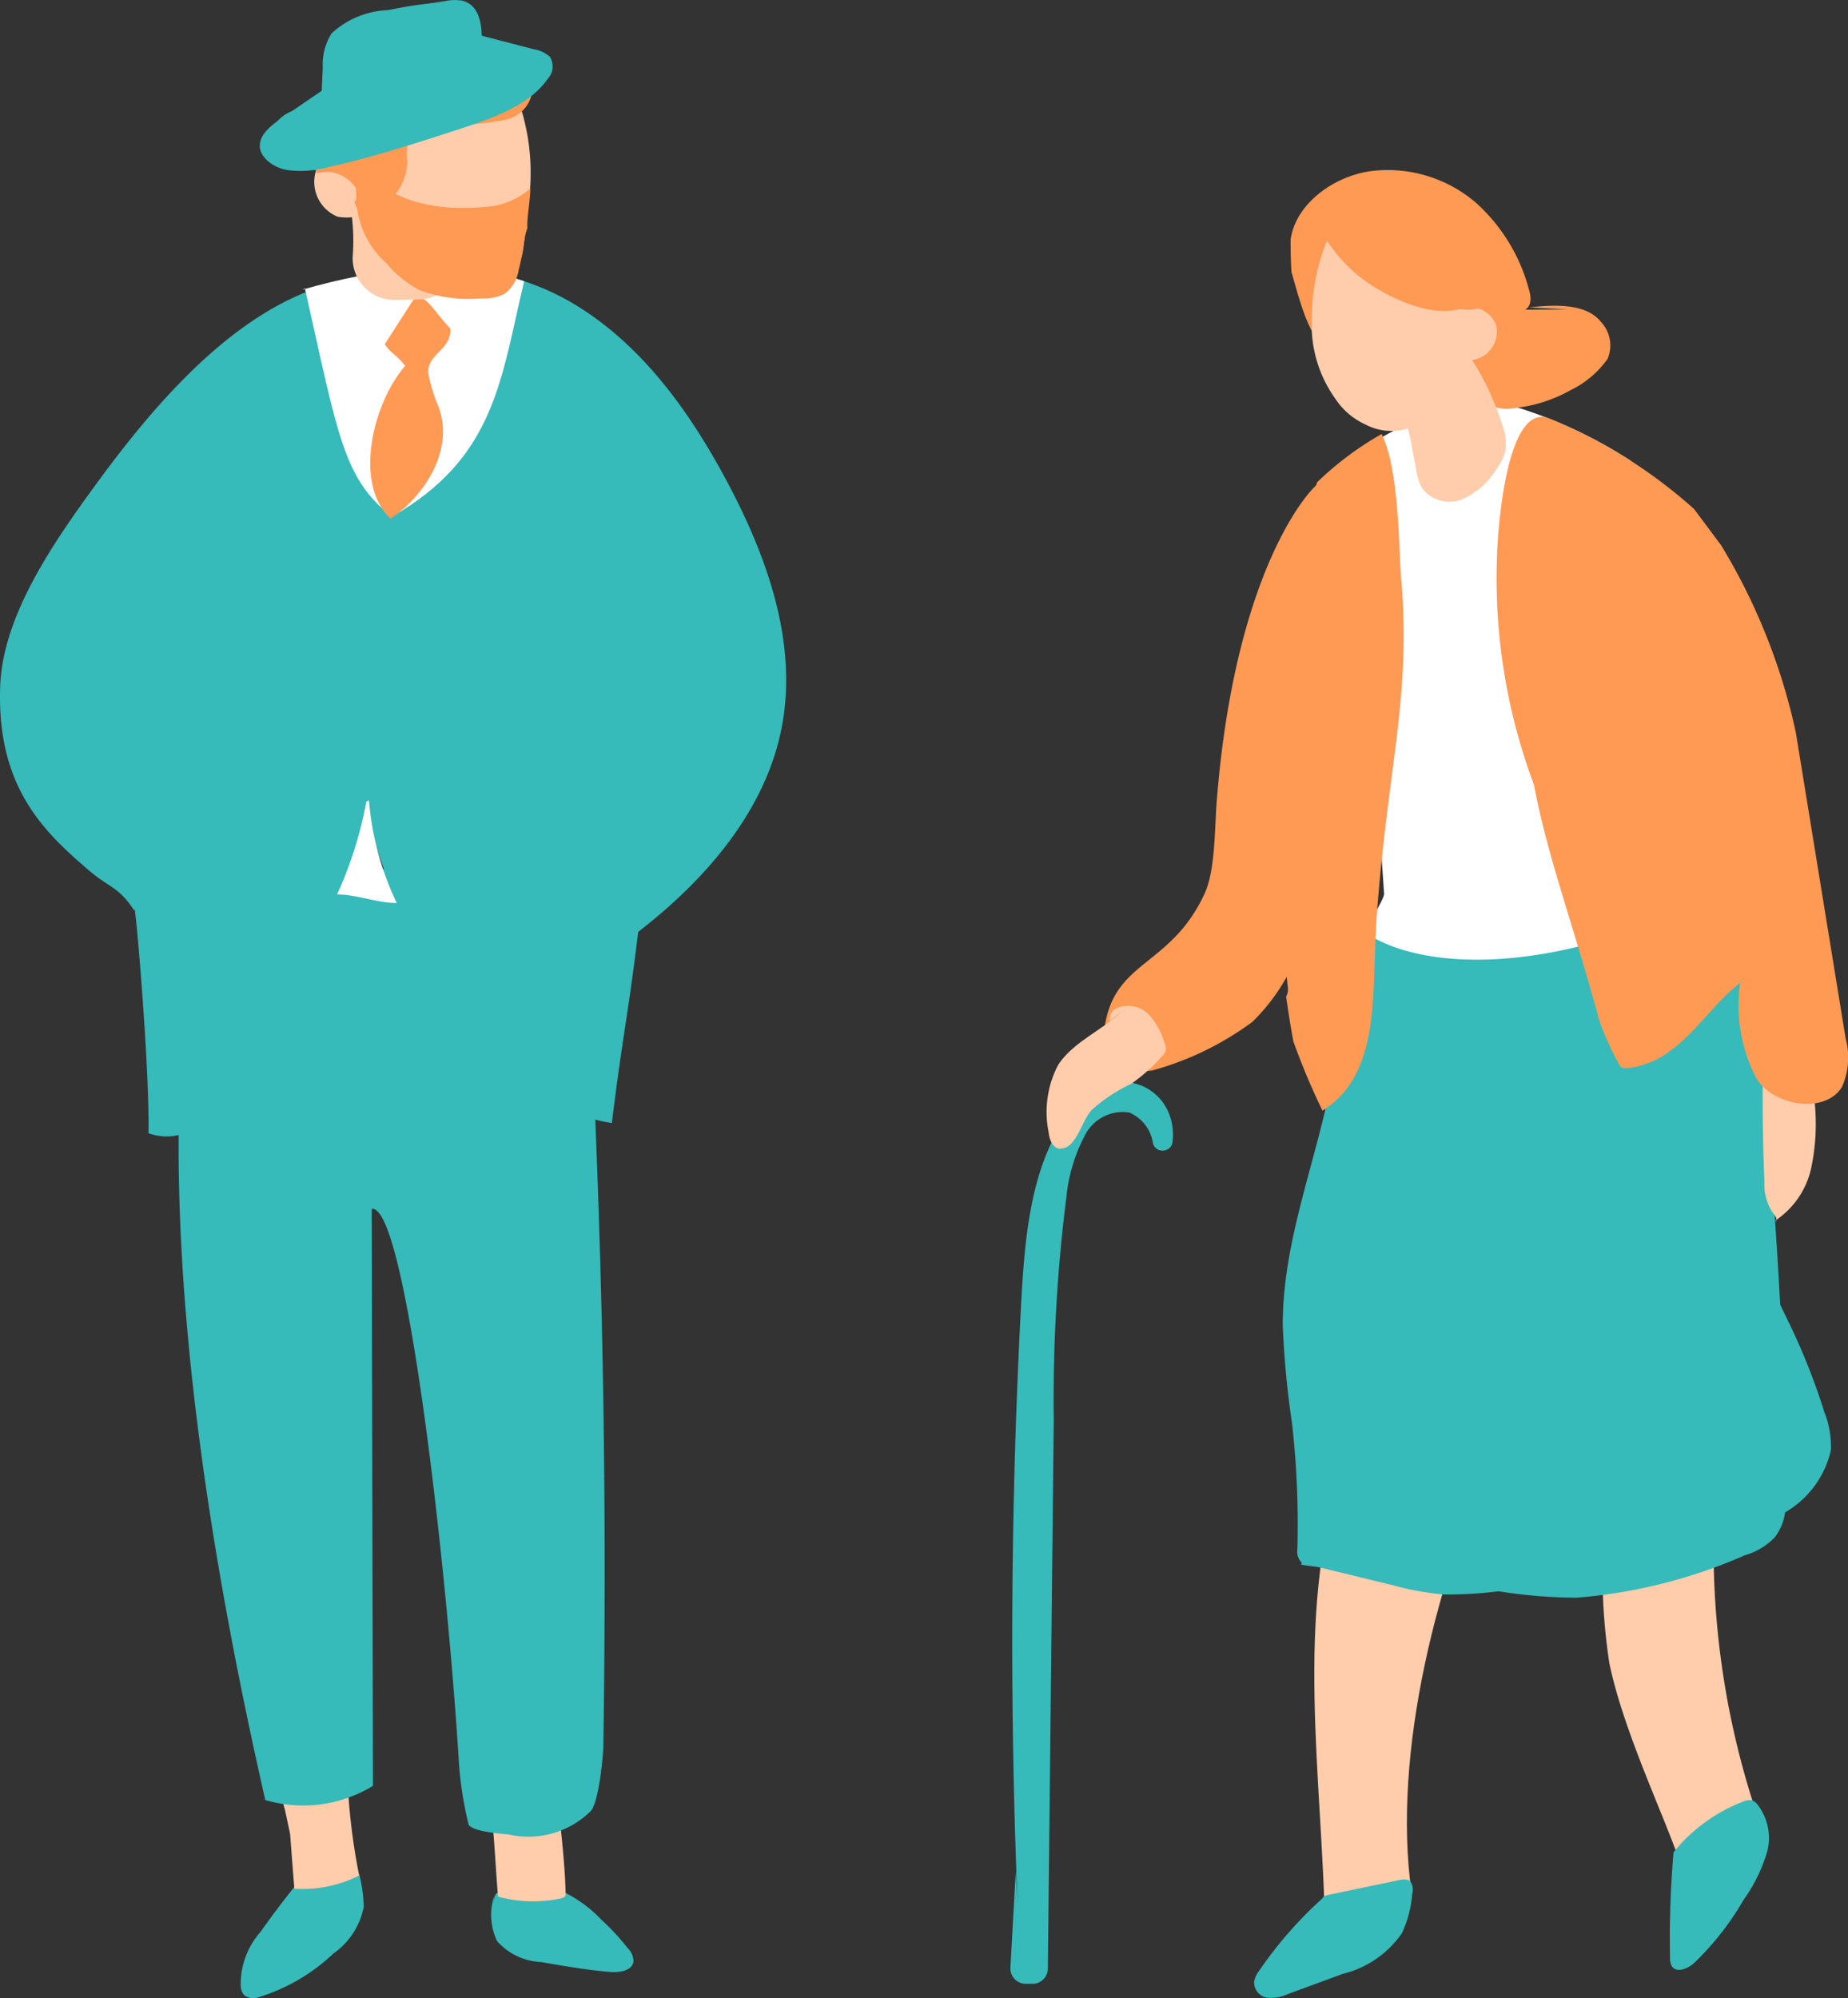 <svg id="equipment_illust04" xmlns="http://www.w3.org/2000/svg" xmlns:xlink="http://www.w3.org/1999/xlink" width="86.359" height="93.375" viewBox="0 0 86.359 93.375">
  <rect x="0" y="0" width="86.359" height="93.375" fill="#333333" stroke="none"/>
  <defs>
    <clipPath id="clip-path">
      <rect id="長方形_6665" data-name="長方形 6665" width="86.359" height="93.374" fill="none"/>
    </clipPath>
  </defs>
  <g id="グループ_2064" data-name="グループ 2064" transform="translate(0 0)" clip-path="url(#clip-path)">
    <path id="パス_3107" data-name="パス 3107" d="M101.426,46.7a100.586,100.586,0,0,0-2.132-17.356c-.074-.346-.14-.7-.223-1.042a21.435,21.435,0,0,0-6.021-2.695c-3.139.228-6,1.513-6.651,2.537l.121,4.082c.465,6.763.589,9.558,1.053,16.32.021.305-1.087,1.869-.925,2.129.26.418.678,4.076,1.164,4.168,2.861.542,10.107-2.064,13.016-2.179,1.123-.044-.67-2.423.038-3.3a3.944,3.944,0,0,0,.562-2.669" transform="translate(-22.893 -6.785)" fill="#fff"/>
    <path id="パス_3108" data-name="パス 3108" d="M85.257,90.453c-2.617,6.438-1.492,14.08-1.234,21.025l4.086-.265c-.936-6.55,1.222-14.954,4.064-21-1.721-.323-3.442-4.047-5.164-4.37Z" transform="translate(-22.142 -22.746)" fill="#ffcdab"/>
    <path id="パス_3109" data-name="パス 3109" d="M102.236,93.066a28.237,28.237,0,0,0-.038,8.742c.657,3.186,2.585,7.171,3.3,9.314a27.932,27.932,0,0,1,3.869-1.456,39.084,39.084,0,0,1-1.9-18.764A30,30,0,0,1,102,92.651a1.747,1.747,0,0,0,.179,1.275Z" transform="translate(-26.992 -24.087)" fill="#ffcdab"/>
    <path id="パス_3110" data-name="パス 3110" d="M106.884,81.167A29.993,29.993,0,0,0,105.34,77.2c-.179-.377-.365-.753-.544-1.131q-.435-8.292-1.427-16.531a1.2,1.2,0,0,0-.319-.822.978.978,0,0,0-.733-.088c-1.34.154-.717-1.722-1.935-1.122-6.053,2.978-12.678,3.227-15.48.809-.425-.367-1.585-1.513-2.1-1.272-1.25.581.482,2.393,1.493,3.815q-.427,3.051-.756,6.118c-.794,3.361-2.007,6.658-1.986,10.1a43.121,43.121,0,0,0,.433,4.544,42.264,42.264,0,0,1,.251,5.874.737.737,0,0,0,.153.584.288.288,0,0,0,.036.025c0,.044,0,.087,0,.13l.8.108,3.538.863a12.77,12.77,0,0,0,2.293.413,18.292,18.292,0,0,0,2.572-.146h.014a23.78,23.78,0,0,0,3.628.3,24.282,24.282,0,0,0,7.877-1.984,3.094,3.094,0,0,0,1.4-.842,2.445,2.445,0,0,0,.478-1.155l.041-.031a4.508,4.508,0,0,0,2.1-2.878,4.426,4.426,0,0,0-.274-1.715M84.335,60.918c.122.174.232.343.324.5,0,0-.67,3.746-.732,3.645l-.015.086Z" transform="translate(-21.608 -15.106)" fill="#36baba"/>
    <path id="パス_3111" data-name="パス 3111" d="M106.338,116.883a46.91,46.91,0,0,0-.165,4.927.742.742,0,0,0,.088.408c.22.322.726.116,1.021-.14a13.228,13.228,0,0,0,2.329-2.969,7.475,7.475,0,0,0,1.08-2.176,2.531,2.531,0,0,0-.451-2.3.52.52,0,0,0-.272-.181.8.8,0,0,0-.4.075,7.865,7.865,0,0,0-2.85,1.919Z" transform="translate(-28.131 -30.326)" fill="#36baba"/>
    <path id="パス_3112" data-name="パス 3112" d="M83.029,120.286a18.9,18.9,0,0,0-3.061,3.475,1.19,1.19,0,0,0-.235.506.725.725,0,0,0,.6.753,1.918,1.918,0,0,0,1-.177l2.549-.937A4.709,4.709,0,0,0,86.643,122a5.415,5.415,0,0,0,.48-1.838.714.714,0,0,0-.07-.545c-.132-.158-.367-.129-.563-.087l-3.347.7c-.131.027-.3.164-.215.269Z" transform="translate(-21.126 -31.664)" fill="#36baba"/>
    <path id="パス_3113" data-name="パス 3113" d="M80.153,30.817c-.049-.068-3.8,3.469-4.7,14.757-.1,1.2-.06,3.237-.56,4.329-1.6,3.5-4.311,3.105-4.7,6.417a1.008,1.008,0,0,0,.049.655,2.794,2.794,0,0,0,.673,1c.573.463.775.265,1.5.221a14.132,14.132,0,0,0,4.7-2.275A9.059,9.059,0,0,0,79.029,53.2,8.767,8.767,0,0,0,80,49.14q.368-5.353.365-10.723c0-1.78,1.2-5.357.807-7.077-.226-.271-.811-.238-1.014-.523" transform="translate(-18.591 -8.165)" fill="#ff9a55"/>
    <path id="パス_3114" data-name="パス 3114" d="M69.794,70.216a1.851,1.851,0,0,1,1.106,1.43.46.46,0,0,0,.662.3l.008,0a.454.454,0,0,0,.244-.351,2.712,2.712,0,0,0-.167-1.336A2.332,2.332,0,0,0,69.02,68.83a4.232,4.232,0,0,0-2.482,2.093c-1.4,2.32-1.644,5.382-1.8,8.274-.491,9.328-.545,18.692-.161,28.027l-.086-1.567-.252,4.522a.721.721,0,0,0,.725.755h.3a.72.72,0,0,0,.726-.708q.139-12.847.276-25.693a75.008,75.008,0,0,1,.593-10.39,7.7,7.7,0,0,1,.833-2.8,1.98,1.98,0,0,1,2.1-1.127" transform="translate(-17.022 -18.225)" fill="#36baba"/>
    <path id="パス_3115" data-name="パス 3115" d="M112.668,75.276a3.962,3.962,0,0,0,1.669-2.462,10.066,10.066,0,0,0,.163-3.035,3.882,3.882,0,0,1-2.431-.935q-.019,2.314.08,4.629a2.389,2.389,0,0,0,.362,1.4c.107.137.254.307.168.459Z" transform="translate(-29.695 -18.242)" fill="#ffcdab"/>
    <path id="パス_3116" data-name="パス 3116" d="M86.841,34.448c-.123-1.506-.092-5.2-.917-6.853a14.844,14.844,0,0,0-3.014,2.253,40.889,40.889,0,0,0-2.3,11.568v.028a77.334,77.334,0,0,0,.387,8.306l.047.467c.013.084.024.168.038.252a28.128,28.128,0,0,1,.465,3.054.641.641,0,0,1-.087.359c.1.7.207,1.407.34,2.1a32.222,32.222,0,0,0,1.359,3.234c2.821-1.755,2.272-5.641,2.545-9.244.526-6.922,1.589-10.073,1.141-15.527" transform="translate(-21.358 -7.312)" fill="#ff9a55"/>
    <path id="パス_3117" data-name="パス 3117" d="M70.077,64.192c-.933.911-2.3,1.443-2.992,2.523a4.724,4.724,0,0,0-.445,3.119c.037.331.162.741.518.786a.709.709,0,0,0,.581-.284c.392-.446.52-1.049.9-1.506A7.511,7.511,0,0,1,70.5,67.593a8.121,8.121,0,0,0,1.411-1.257.663.663,0,0,0,.208-.326.626.626,0,0,0-.054-.3,3.377,3.377,0,0,0-.733-1.349,1.351,1.351,0,0,0-1.49-.313.563.563,0,0,0-.337.6Z" transform="translate(-17.64 -16.941)" fill="#ffcdab"/>
    <path id="パス_3118" data-name="パス 3118" d="M95.009,17.317l-1.991.019c.319-.2.274-.611.179-.931a8.319,8.319,0,0,0-2.5-4.085,6.336,6.336,0,0,0-4.928-1.457c-1.807.273-3.478,1.585-3.709,3.171-.016.108.012,1.471.045,1.574.162.507.817,3.232,1.422,3.137,1.9-.3,1.1-.193,2.157,1.158s4.342-.151,5.2,1.312a1.488,1.488,0,0,0,.536.6,1.792,1.792,0,0,0,1.018.125,6.845,6.845,0,0,0,2.7-.844,4.557,4.557,0,0,0,1.727-1.459,1.6,1.6,0,0,0-.32-1.746c-.686-.853-2.142-.8-3.355-.661Z" transform="translate(-21.744 -2.862)" fill="#ff9a55"/>
    <path id="パス_3119" data-name="パス 3119" d="M92.019,19.271a1.286,1.286,0,0,0-.834-.8c-.016,0-.032.01-.049.014a2.153,2.153,0,0,1-.8.007c-1.305.354-2.92-.354-3.99-1.01A7.029,7.029,0,0,1,84.107,15.3a9.742,9.742,0,0,0-.709,3.664,5.926,5.926,0,0,0,1.1,3.723,3.346,3.346,0,0,0,1.4,1.2,2.623,2.623,0,0,0,1.988.194,16.478,16.478,0,0,0,.755,2.2,17.686,17.686,0,0,0,3.691-1.471c.34-.154-.435-2.389-1.444-3.929a1.344,1.344,0,0,0,1.13-1.608" transform="translate(-22.097 -4.053)" fill="#ffcdab"/>
    <path id="パス_3120" data-name="パス 3120" d="M89.1,25.562l.4,2.137a2.439,2.439,0,0,0,.282.876,1.609,1.609,0,0,0,1.9.5,3.527,3.527,0,0,0,1.566-1.392,2.408,2.408,0,0,0,.431-.906,2.542,2.542,0,0,0-.216-1.321,7.657,7.657,0,0,0-1.286-2.331,3.945,3.945,0,0,0-2.237-1.37,1.864,1.864,0,0,0-.875.023,1.6,1.6,0,0,0-1.044,1.474,2.424,2.424,0,0,0,.742,1.723c.311.318.707.609.8,1.044Z" transform="translate(-23.323 -5.755)" fill="#ffcdab"/>
    <path id="パス_3121" data-name="パス 3121" d="M111.46,55.519q-1.13-6.936-2.259-13.872-.032-.2-.065-.4a28.367,28.367,0,0,0-3.488-8.736c-.422-.567-.843-1.133-1.269-1.7a23.415,23.415,0,0,0-5.111-3.482l-.024-.012q-.226-.112-.454-.22l-.167-.077-.311-.14-.221-.1-.044-.018c-.144-.061-.288-.122-.433-.179-2.024-.806-2.409,5.38-2.433,6.28A27.412,27.412,0,0,0,96.9,43.7c.639,3.4,1.843,6.544,3.049,11a12.535,12.535,0,0,0,1,2.184c.3.209,1.39-.183,1.712-.358,1.6-.871,2.445-2.443,3.877-3.57a7.336,7.336,0,0,0,.724,4.4c.736,1.353,3.256,1.779,4.039.452a3.4,3.4,0,0,0,.158-2.278" transform="translate(-25.217 -7.027)" fill="#ff9a55"/>
    <path id="パス_3122" data-name="パス 3122" d="M18.154,119.255q-1.012,1.226-1.929,2.526a3.672,3.672,0,0,0-.927,2.591.661.661,0,0,0,.181.392.738.738,0,0,0,.664.072,8.83,8.83,0,0,0,3.48-2.035,3.484,3.484,0,0,0,1.419-2.167,6.237,6.237,0,0,0-.168-1.37c-.043-.2-.037-.161-.18-.2a2.224,2.224,0,0,0-1.019-.146l-1.017.187a2.662,2.662,0,0,0-.738.3Z" transform="translate(-4.046 -31.505)" fill="#36baba"/>
    <path id="パス_3123" data-name="パス 3123" d="M31.37,120.381A2.889,2.889,0,0,0,31.5,122.5a2.9,2.9,0,0,0,2.058.985c1.074.186,2.148.373,3.233.465.442.037,1.036-.059,1.089-.5a.883.883,0,0,0-.287-.632,10.305,10.305,0,0,0-1.194-1.291,6.21,6.21,0,0,0-2.27-1.531c-.351-.055-.13.471-.484.452a4.684,4.684,0,0,1-1.161-.251,1.113,1.113,0,0,0-.747.006c-.277.085-.3-.057-.426.568Z" transform="translate(-8.276 -31.794)" fill="#36baba"/>
    <path id="パス_3124" data-name="パス 3124" d="M18.259,114.7c.1,1.2.171,2.237.27,3.438a5.9,5.9,0,0,0,3.028-.617A29.811,29.811,0,0,1,21,112.733a2.758,2.758,0,0,1-1.694.473c-.384-.021-.832-.1-1.1.169a1.124,1.124,0,0,0-.124,1.04q.147.687.294,1.374Z" transform="translate(-4.773 -29.872)" fill="#ffcdab"/>
    <path id="パス_3125" data-name="パス 3125" d="M31.087,114.254c.216.8.32,3.561.427,4.578a6.321,6.321,0,0,0,2.82.106c.114-.026.34-.06.337-.2-.032-1.6-.26-3.193-.39-4.789a9.227,9.227,0,0,1-3.186.115Z" transform="translate(-8.237 -30.195)" fill="#ffcdab"/>
    <path id="パス_3126" data-name="パス 3126" d="M11.6,60.618C10.162,73.125,12.917,88.34,15.253,98.6a6.25,6.25,0,0,0,5.033-.663c-.02-8.706-.04-18.255-.06-26.961C21.8,70.7,23.7,87.339,24.285,96.588a17.075,17.075,0,0,0,.473,3.175c.267.331,1.472.4,1.893.451a4.145,4.145,0,0,0,3.774-1.061c.407-.327.62-2.6.628-3.124.193-13.2-.082-25.136-.822-38.314-.059-1.035-.213-2.233-1.1-2.773a3.255,3.255,0,0,0-1.935-.268L11.858,55.7a.906.906,0,0,0-.578.177.91.91,0,0,0-.194.634l-.306,7.182Z" transform="translate(-2.856 -14.48)" fill="#36baba"/>
    <path id="パス_3127" data-name="パス 3127" d="M17.954,17.463C12.376,17.428,7.792,22.641,4.5,27.146,2.528,29.853.123,33.273.008,36.622c-.161,4.667,2.005,6.752,4.137,8.579.957.821,1.37.761,2.076,1.807.043.063.059.062.065.049s.009-.006.01,0c.107.52.7,7.6.642,10.437,2.226.759,3.425-1.49,4.755-3.429A32.405,32.405,0,0,0,17.12,42.483c1.76,6.766,6.065,13.729,11.475,14.532.444-3.714.784-5.216,1.228-8.931,3.174-2.453,6-5.707,6.725-9.652.72-3.895-.7-7.874-2.561-11.371C32.26,23.816,30.04,20.7,26.9,18.787s-7.359-2.379-10.458-.4Z" transform="translate(0 -4.534)" fill="#36baba"/>
    <path id="パス_3128" data-name="パス 3128" d="M19.338,17.991c1.575,7.022,1.805,8.873,4.062,10.674,4.837-2.754,5.092-6.416,6.184-11.006-3.261-1.077-6.917-.6-10.374.4Z" transform="translate(-5.09 -4.518)" fill="#fff"/>
    <path id="パス_3129" data-name="パス 3129" d="M24.217,21.1c.326.481.475.419.953,1.011-1.586,1.859-2.375,5.584-.682,7.14,1.593-1.049,3.1-3.332,2.16-5.42a8.507,8.507,0,0,1-.37-1.23c-.225-1.036,1.085-1.189,1-2.24-.807-.824-1.2-1.759-1.737-1.318Z" transform="translate(-6.237 -5.015)" fill="#ff9a55"/>
    <path id="パス_3130" data-name="パス 3130" d="M22.8,50.942a18.649,18.649,0,0,1-1.369,4.34c.9-.007,1.9.406,2.79.4a13.761,13.761,0,0,1-1.3-4.8Z" transform="translate(-5.68 -13.481)" fill="#fff"/>
    <path id="パス_3131" data-name="パス 3131" d="M29.151,5.119l.1.046c.52-.5-.87.484-1.354-.04-2.292.936-2.79,2.88-5.081,3.816a2.658,2.658,0,0,1-1.008.259c-.562,0-.664-1.031-1.2-1.073a9.346,9.346,0,0,0-.57,1.272,1.755,1.755,0,0,0,1.036,2.057,2.285,2.285,0,0,0,.671.025,9.466,9.466,0,0,1,.04,1.766,1.947,1.947,0,0,0,1.985,2.1l1.119-.024a1.918,1.918,0,0,0,1.879-1.962v-.03a3.1,3.1,0,0,0,3.255-2.712,10.161,10.161,0,0,0-.873-5.5" transform="translate(-5.298 -1.33)" fill="#ffcdab"/>
    <path id="パス_3132" data-name="パス 3132" d="M30.752,11.82a3.463,3.463,0,0,1-2.083.861c-1.727.173-3.818-.054-4.945-1.141a.6.6,0,0,1-.121-.16,2.1,2.1,0,0,0-1.064,1.1,5.248,5.248,0,0,0,.7,1.23c.526.462,1.05.927,1.55,1.406a13.242,13.242,0,0,0,1.691.846,4.372,4.372,0,0,0,3.5-.368c.582-.484.367-1.268.638-1.907-.037-.439.149-1.425.135-1.866" transform="translate(-5.972 -3.015)" fill="#ff9a55"/>
    <path id="パス_3133" data-name="パス 3133" d="M22.105,10.46A1.636,1.636,0,0,0,20.05,9.121c-.781-1.755.184-3.429,1.92-4.417a6.765,6.765,0,0,1,2.452-.732,12.24,12.24,0,0,1,3.488.053A2.284,2.284,0,0,0,29.238,4a.526.526,0,0,1,.223-.082.358.358,0,0,1,.24.115A1.552,1.552,0,0,1,28.952,6.6a8.755,8.755,0,0,1-2.582.2c-.872.033-1.874.326-2.081.981a2.3,2.3,0,0,0-.016.774,2.538,2.538,0,0,1-1.183,2.112.971.971,0,0,1-.377.174.76.76,0,0,1-.719-.319c-.134-.195.151.133.146-.1Z" transform="translate(-5.24 -1.026)" fill="#ff9a55"/>
    <path id="パス_3134" data-name="パス 3134" d="M26.95,1.864,26.089.1a16.645,16.645,0,0,0-4.52.686,2.534,2.534,0,0,0-1.377.778c-.645.9.293,2.289-.571,3.047a5.418,5.418,0,0,1-1.467.606,1.789,1.789,0,0,0-.986,2.416,9.162,9.162,0,0,0,4.856-.468,60.11,60.11,0,0,0,6.4-2.565c.783-.349,1.7-1,1.349-1.688a1.4,1.4,0,0,0-.682-.549,4.821,4.821,0,0,0-2.908-.343Z" transform="translate(-4.501 -0.026)" fill="#36baba"/>
    <path id="パス_3135" data-name="パス 3135" d="M20.488,3.506,17.581,5.494c-.506.345-1.055.763-1.064,1.306s.6,1.014,1.246,1.142a4.873,4.873,0,0,0,1.98-.138c2.074-.459,4.078-1.112,6.076-1.763,1.591-.518,3.3-1.119,4.147-2.348a.848.848,0,0,0,.1-1.046,1.475,1.475,0,0,0-.734-.343l-2.445-.637c-.01-.653-.173-1.479-.938-1.641a2.191,2.191,0,0,0-.788.028L22.519.473a4.124,4.124,0,0,0-2.642,1.081,2.676,2.676,0,0,0-.416,1.586q-.062,1.353-.122,2.7a.275.275,0,0,0,.047.2.4.4,0,0,0,.273.087,5.344,5.344,0,0,0,1.484-.208l2.939-.7a4.972,4.972,0,0,0,1.485-.523,1.185,1.185,0,0,0,.653-1.158Z" transform="translate(-4.377 0)" fill="#36baba"/>
    <path id="パス_3136" data-name="パス 3136" d="M22.641,11.811a4.236,4.236,0,0,0,1.419,3.48,4.94,4.94,0,0,0,1.585,1.261,6.629,6.629,0,0,0,2.831.362,2.2,2.2,0,0,0,1.066-.2,1.682,1.682,0,0,0,.683-1.128,11.47,11.47,0,0,0,.351-2.864c-.459.664-1.474.75-2.341.765a4.9,4.9,0,0,1-1.644-.159,4.51,4.51,0,0,1-1.05-.575l-2.06-1.377a.7.7,0,0,0-.47-.165.49.49,0,0,0-.366.4,1.044,1.044,0,0,0,.13.776Z" transform="translate(-5.986 -2.97)" fill="#ff9a55"/>
  </g>
</svg>
